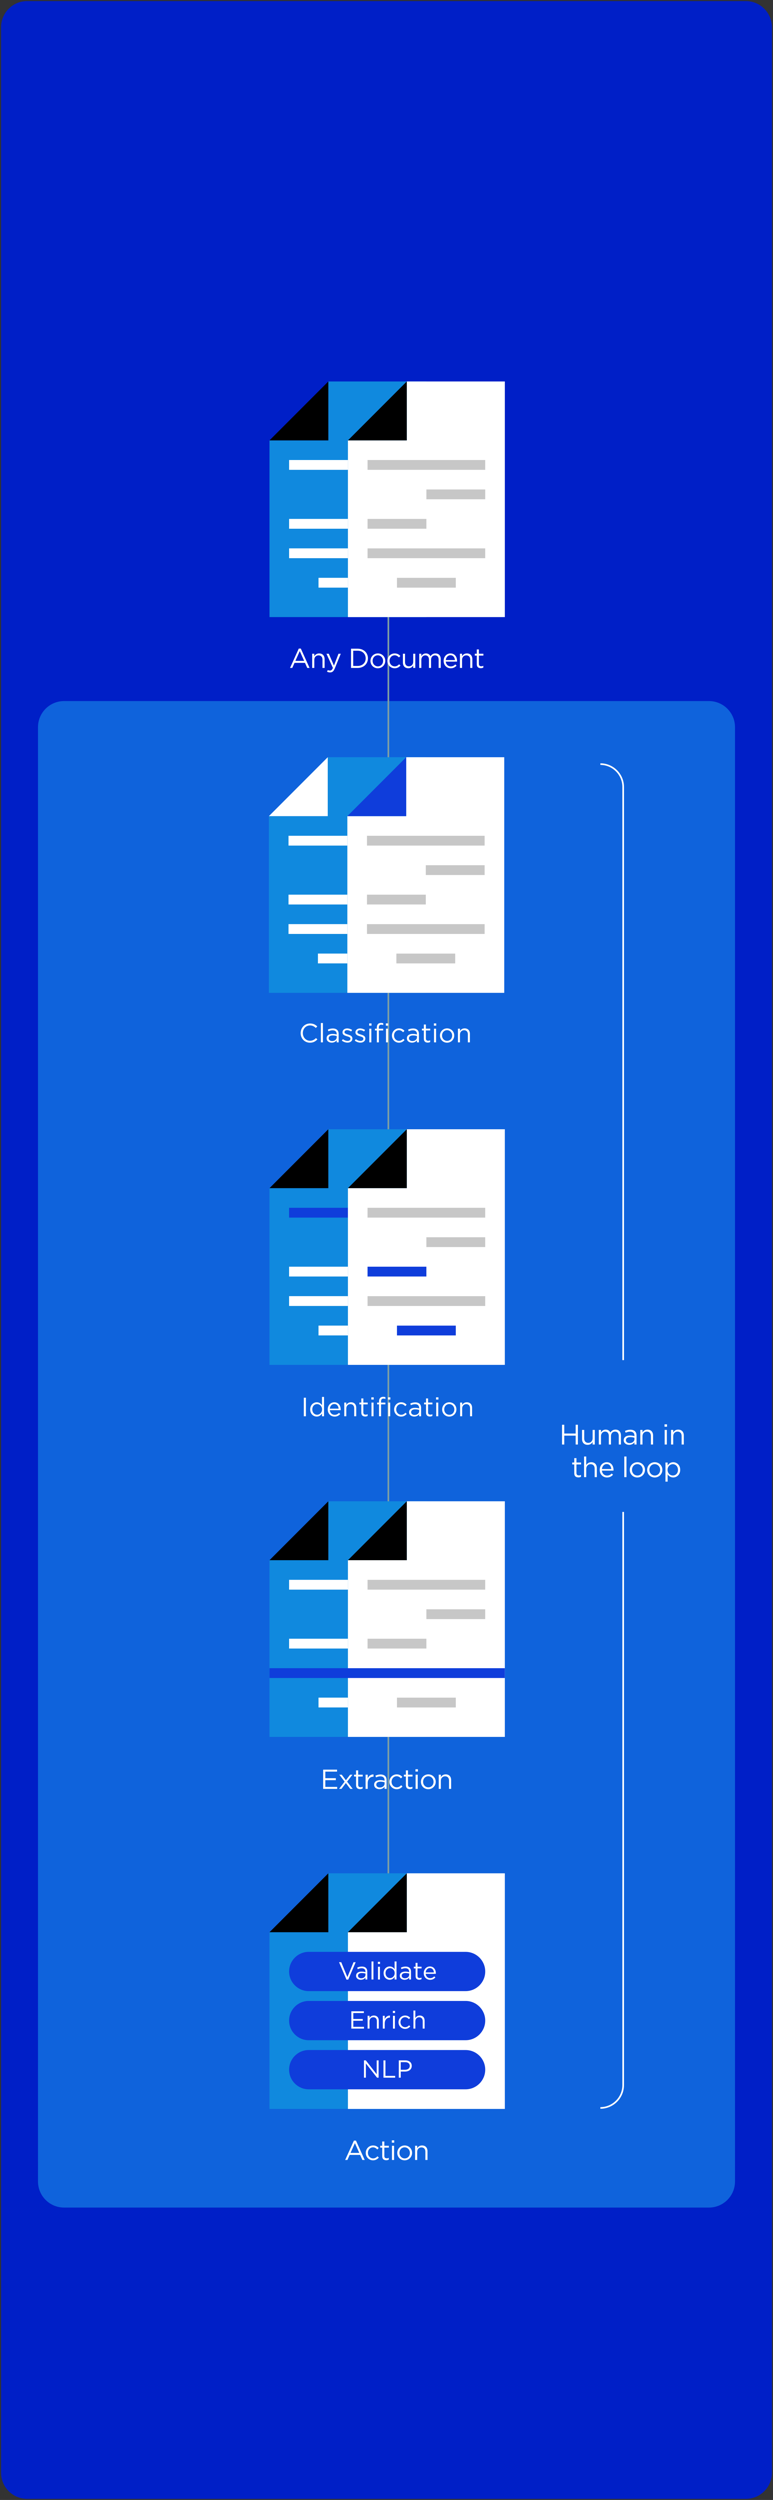 <svg width="356" height="1150" viewBox="0 0 356 1150" fill="none" xmlns="http://www.w3.org/2000/svg">
<rect x="0" y="0" width="356" height="1150" fill="#333333" stroke="none"/>
<g clip-path="url(#clip0_155_1092)">
<path d="M343.5 0.5H12.5C5.873 0.5 0.5 5.873 0.5 12.5V1137.5C0.5 1144.13 5.873 1149.5 12.5 1149.5H343.5C350.127 1149.5 355.5 1144.13 355.5 1137.5V12.5C355.5 5.873 350.127 0.5 343.5 0.5Z" fill="#001FC7"/>
<path d="M326.5 322.5H29.5C22.873 322.5 17.5 327.873 17.5 334.5V1003.5C17.5 1010.13 22.873 1015.5 29.5 1015.5H326.5C333.127 1015.5 338.5 1010.13 338.5 1003.5V334.5C338.5 327.873 333.127 322.5 326.5 322.5Z" fill="#0F63DC"/>
<path d="M178.856 178.645L178.855 937.344" stroke="#80A1A3" stroke-width="0.75" stroke-miterlimit="10"/>
<path d="M196.365 627.853H124.112V546.564H151.203V519.466H196.365V627.853Z" fill="#1089DE"/>
<path d="M151.203 519.466V546.564H124.112L151.203 519.466Z" fill="black"/>
<path d="M160.239 609.789H146.69V614.303H160.239V609.789Z" fill="white"/>
<path d="M160.239 582.691H133.141V587.205H160.239V582.691Z" fill="white"/>
<path d="M160.239 596.24H133.141V600.754H160.239V596.24Z" fill="white"/>
<path d="M160.239 555.598H133.141V560.112H160.239V555.598Z" fill="#0F3DDB"/>
<path d="M232.492 627.853H160.239V546.564H187.337V519.466H232.492V627.853Z" fill="white"/>
<path d="M187.337 519.466V546.564H160.239L187.337 519.466Z" fill="black"/>
<path d="M223.463 596.247H169.273V600.762H223.463V596.247Z" fill="#C7C7C7"/>
<path d="M209.915 609.796H182.817V614.31H209.915V609.796Z" fill="#0F3DDB"/>
<path d="M223.464 569.147H196.366V573.661H223.464V569.147Z" fill="#C7C7C7"/>
<path d="M196.366 582.691H169.268V587.205H196.366V582.691Z" fill="#0F3DDB"/>
<path d="M223.458 555.598H169.268V560.112H223.458V555.598Z" fill="#C7C7C7"/>
<path d="M196.365 798.99H124.112V717.701H151.21V690.603H196.365V798.99Z" fill="#1089DE"/>
<path d="M232.498 798.99H160.239V717.701H187.337V690.603H232.498V798.99Z" fill="white"/>
<path d="M232.498 767.384H124.112V771.899H232.498V767.384Z" fill="#0F3DDB"/>
<path d="M151.21 690.603V717.701H124.112L151.21 690.603Z" fill="black"/>
<path d="M160.239 780.926H146.69V785.44H160.239V780.926Z" fill="white"/>
<path d="M160.239 753.828H133.141V758.342H160.239V753.828Z" fill="white"/>
<path d="M160.239 726.735H133.141V731.249H160.239V726.735Z" fill="white"/>
<path d="M187.337 690.603V717.701H160.239L187.337 690.603Z" fill="black"/>
<path d="M209.915 780.933H182.817V785.447H209.915V780.933Z" fill="#C7C7C7"/>
<path d="M223.464 740.284H196.366V744.798H223.464V740.284Z" fill="#C7C7C7"/>
<path d="M196.371 753.828H169.273V758.342H196.371V753.828Z" fill="#C7C7C7"/>
<path d="M223.463 726.735H169.273V731.249H223.463V726.735Z" fill="#C7C7C7"/>
<path d="M196.371 970.127H124.112V888.838H151.21V861.74H196.371V970.127Z" fill="#1089DE"/>
<path d="M232.498 970.127H160.239V888.838H187.337V861.74H232.498V970.127Z" fill="white"/>
<path d="M142.181 943.034H214.434C219.423 943.034 223.469 947.08 223.469 952.068C223.469 957.057 219.423 961.103 214.434 961.103H142.181C137.192 961.103 133.146 957.057 133.146 952.068C133.146 947.08 137.192 943.034 142.181 943.034Z" fill="#0F3DDB"/>
<path d="M151.21 861.74V888.838H124.112L151.21 861.74Z" fill="black"/>
<path d="M187.337 861.74V888.838H160.239L187.337 861.74Z" fill="black"/>
<path d="M196.371 924.965H169.273V929.479H196.371V924.965Z" fill="#C7C7C7"/>
<path d="M142.181 897.872H214.434C219.423 897.872 223.469 901.919 223.469 906.907C223.469 911.895 219.423 915.935 214.434 915.935H142.181C137.192 915.935 133.146 911.889 133.146 906.901C133.146 901.912 137.192 897.872 142.181 897.872Z" fill="#0F3DDB"/>
<path d="M142.181 920.45H214.434C219.423 920.45 223.469 924.497 223.469 929.485C223.469 934.474 219.423 938.52 214.434 938.52H142.181C137.192 938.52 133.146 934.474 133.146 929.485C133.146 924.497 137.192 920.45 142.181 920.45Z" fill="#0F3DDB"/>
<path d="M157.152 902.628L159.984 909.495L162.829 902.628H163.796L160.37 910.652H159.573L156.146 902.628H157.152Z" fill="white"/>
<path d="M163.986 908.862C163.986 907.623 165.01 906.959 166.503 906.959C167.255 906.959 167.792 907.06 168.311 907.212V907.01C168.311 905.954 167.66 905.404 166.559 905.404C165.864 905.404 165.32 905.587 164.77 905.834L164.511 905.119C165.162 904.822 165.794 904.633 166.648 904.633C167.501 904.633 168.115 904.848 168.551 905.284C168.949 905.682 169.152 906.251 169.152 907.003V910.601H168.311V909.716C167.9 910.253 167.217 910.727 166.18 910.727C165.086 910.727 163.986 910.102 163.986 908.894V908.862ZM168.323 908.432V907.863C167.893 907.737 167.312 907.61 166.591 907.61C165.485 907.61 164.871 908.091 164.871 908.831V908.856C164.871 909.596 165.554 910.026 166.351 910.026C167.432 910.026 168.317 909.368 168.317 908.432H168.323Z" fill="white"/>
<path d="M171.099 902.287H171.978V910.595H171.099V902.287Z" fill="white"/>
<path d="M174.033 902.458H175.032V903.425H174.033V902.458ZM174.09 904.715H174.968V910.601H174.09V904.715Z" fill="white"/>
<path d="M176.663 907.667V907.642C176.663 905.72 178.06 904.582 179.476 904.582C180.57 904.582 181.272 905.176 181.733 905.834V902.281H182.612V910.588H181.733V909.406C181.253 910.114 180.564 910.715 179.476 910.715C178.066 910.715 176.663 909.602 176.663 907.661V907.667ZM181.765 907.655V907.629C181.765 906.276 180.728 905.366 179.634 905.366C178.541 905.366 177.561 906.207 177.561 907.629V907.655C177.561 909.046 178.528 909.931 179.634 909.931C180.741 909.931 181.765 909.008 181.765 907.655Z" fill="white"/>
<path d="M184.117 908.862C184.117 907.623 185.141 906.959 186.633 906.959C187.386 906.959 187.923 907.06 188.442 907.212V907.01C188.442 905.954 187.79 905.404 186.69 905.404C185.995 905.404 185.451 905.587 184.901 905.834L184.642 905.119C185.293 904.822 185.925 904.633 186.779 904.633C187.632 904.633 188.246 904.848 188.682 905.284C189.08 905.682 189.283 906.251 189.283 907.003V910.601H188.442V909.716C188.031 910.253 187.348 910.727 186.311 910.727C185.217 910.727 184.117 910.102 184.117 908.894V908.862ZM188.454 908.432V907.863C188.024 907.737 187.443 907.61 186.722 907.61C185.615 907.61 185.002 908.091 185.002 908.831V908.856C185.002 909.596 185.685 910.026 186.482 910.026C187.563 910.026 188.448 909.368 188.448 908.432H188.454Z" fill="white"/>
<path d="M191.401 909.033V905.48H190.579V904.708H191.401V902.932H192.279V904.708H194.144V905.48H192.279V908.919C192.279 909.634 192.678 909.899 193.272 909.899C193.569 909.899 193.816 909.842 194.126 909.697V910.449C193.816 910.607 193.487 910.702 193.07 910.702C192.128 910.702 191.407 910.234 191.407 909.039L191.401 909.033Z" fill="white"/>
<path d="M195.156 907.667V907.642C195.156 905.948 196.351 904.582 197.976 904.582C199.715 904.582 200.72 905.973 200.72 907.693C200.72 907.806 200.72 907.876 200.707 907.977H196.041C196.168 909.254 197.065 909.969 198.115 909.969C198.924 909.969 199.493 909.64 199.968 909.141L200.511 909.627C199.917 910.285 199.202 910.734 198.09 910.734C196.471 910.734 195.15 909.495 195.15 907.674L195.156 907.667ZM199.835 907.326C199.746 906.257 199.127 905.322 197.957 905.322C196.933 905.322 196.161 906.175 196.048 907.326H199.841H199.835Z" fill="white"/>
<path d="M161.812 925.205H167.572V926.027H162.71V928.746H167.06V929.568H162.71V932.356H167.629V933.178H161.812V925.205Z" fill="white"/>
<path d="M169.291 927.285H170.17V928.31C170.556 927.671 171.169 927.159 172.187 927.159C173.61 927.159 174.444 928.113 174.444 929.517V933.172H173.565V929.732C173.565 928.638 172.971 927.955 171.94 927.955C170.91 927.955 170.177 928.695 170.177 929.802V933.172H169.298V927.285H169.291Z" fill="white"/>
<path d="M176.303 927.285H177.182V928.822C177.612 927.842 178.465 927.134 179.584 927.184V928.126H179.515C178.225 928.126 177.182 929.049 177.182 930.826V933.172H176.303V927.285Z" fill="white"/>
<path d="M180.931 925.034H181.93V926.002H180.931V925.034ZM180.988 927.292H181.867V933.178H180.988V927.292Z" fill="white"/>
<path d="M183.536 930.257V930.232C183.536 928.569 184.832 927.159 186.552 927.159C187.665 927.159 188.36 927.627 188.91 928.208L188.328 928.822C187.861 928.335 187.336 927.936 186.539 927.936C185.344 927.936 184.434 928.948 184.434 930.213V930.238C184.434 931.515 185.369 932.527 186.596 932.527C187.348 932.527 187.93 932.154 188.392 931.648L188.948 932.173C188.354 932.83 187.652 933.311 186.545 933.311C184.826 933.311 183.53 931.913 183.53 930.257H183.536Z" fill="white"/>
<path d="M190.402 924.864H191.281V928.316C191.667 927.677 192.28 927.165 193.298 927.165C194.72 927.165 195.555 928.12 195.555 929.523V933.178H194.676V929.738C194.676 928.645 194.082 927.962 193.051 927.962C192.021 927.962 191.287 928.702 191.287 929.808V933.178H190.409V924.87L190.402 924.864Z" fill="white"/>
<path d="M167.623 947.783H168.464L173.484 954.169V947.783H174.363V955.749H173.648L168.502 949.218V955.749H167.623V947.783Z" fill="white"/>
<path d="M177.511 947.783V954.921H181.994V955.749H176.607V947.783H177.511Z" fill="white"/>
<path d="M183.657 947.783H186.641C188.437 947.783 189.625 948.737 189.625 950.312V950.337C189.625 952.057 188.19 952.942 186.496 952.942H184.561V955.755H183.663V947.789L183.657 947.783ZM186.527 952.12C187.849 952.12 188.715 951.412 188.715 950.369V950.343C188.715 949.205 187.861 948.611 186.578 948.611H184.561V952.114H186.534L186.527 952.12Z" fill="white"/>
<path d="M196.371 283.867H124.112V202.579H151.21V175.48H196.371V283.867Z" fill="#1089DE"/>
<path d="M151.21 175.48V202.579H124.112L151.21 175.48Z" fill="black"/>
<path d="M160.239 265.803H146.69V270.317H160.239V265.803Z" fill="white"/>
<path d="M160.244 238.705H133.146V243.22H160.244V238.705Z" fill="white"/>
<path d="M160.244 252.254H133.146V256.769H160.244V252.254Z" fill="white"/>
<path d="M160.244 211.613H133.146V216.127H160.244V211.613Z" fill="white"/>
<path d="M232.498 283.867H160.239V202.579H187.337V175.48H232.498V283.867Z" fill="white"/>
<path d="M187.337 175.48V202.579H160.239L187.337 175.48Z" fill="black"/>
<path d="M223.463 252.262H169.273V256.776H223.463V252.262Z" fill="#C7C7C7"/>
<path d="M209.915 265.811H182.817V270.325H209.915V265.811Z" fill="#C7C7C7"/>
<path d="M223.469 225.161H196.371V229.676H223.469V225.161Z" fill="#C7C7C7"/>
<path d="M196.371 238.705H169.273V243.22H196.371V238.705Z" fill="#C7C7C7"/>
<path d="M223.463 211.613H169.273V216.127H223.463V211.613Z" fill="#C7C7C7"/>
<path d="M133.571 307.26H134.595L135.644 304.921H140.462L141.499 307.26H142.574L138.54 298.345H137.604L133.571 307.26ZM136.036 304.01L138.059 299.509L140.07 304.01H136.036Z" fill="white"/>
<path d="M143.776 307.26H144.749V303.517C144.749 302.29 145.584 301.469 146.709 301.469C147.86 301.469 148.517 302.227 148.517 303.441V307.26H149.491V303.201C149.491 301.646 148.568 300.583 146.987 300.583C145.862 300.583 145.179 301.152 144.749 301.861V300.723H143.776V307.26Z" fill="white"/>
<path d="M153.797 306.173L151.42 300.723H150.345L153.317 307.235C152.925 308.158 152.558 308.461 151.977 308.461C151.559 308.461 151.268 308.385 150.952 308.221L150.624 308.992C151.066 309.207 151.471 309.321 152.015 309.321C153.001 309.321 153.633 308.828 154.189 307.475L156.933 300.723H155.897L153.797 306.173Z" fill="white"/>
<path d="M161.671 307.26H164.743C167.525 307.26 169.447 305.325 169.447 302.834V302.809C169.447 300.318 167.525 298.408 164.743 298.408H161.671V307.26ZM164.743 299.332C166.981 299.332 168.41 300.874 168.41 302.834V302.86C168.41 304.819 166.981 306.337 164.743 306.337H162.669V299.332H164.743Z" fill="white"/>
<path d="M174.002 307.412C175.975 307.412 177.429 305.844 177.429 303.998V303.972C177.429 302.126 175.988 300.583 174.028 300.583C172.055 300.583 170.613 302.151 170.613 303.998V304.023C170.613 305.869 172.042 307.412 174.002 307.412ZM174.028 306.539C172.649 306.539 171.612 305.401 171.612 303.998V303.972C171.612 302.594 172.586 301.443 174.002 301.443C175.381 301.443 176.43 302.594 176.43 303.998V304.023C176.43 305.401 175.444 306.539 174.028 306.539Z" fill="white"/>
<path d="M181.76 307.412C182.986 307.412 183.77 306.881 184.428 306.147L183.808 305.566C183.29 306.122 182.645 306.539 181.81 306.539C180.445 306.539 179.408 305.414 179.408 303.998V303.972C179.408 302.569 180.419 301.443 181.747 301.443C182.632 301.443 183.214 301.886 183.732 302.43L184.377 301.747C183.77 301.102 182.999 300.583 181.76 300.583C179.85 300.583 178.409 302.151 178.409 303.998V304.023C178.409 305.856 179.85 307.412 181.76 307.412Z" fill="white"/>
<path d="M188.061 307.399C189.186 307.399 189.856 306.83 190.299 306.122V307.26H191.26V300.723H190.299V304.465C190.299 305.692 189.452 306.514 188.339 306.514C187.188 306.514 186.531 305.755 186.531 304.541V300.723H185.557V304.782C185.557 306.337 186.48 307.399 188.061 307.399Z" fill="white"/>
<path d="M193.071 307.26H194.044V303.53C194.044 302.328 194.828 301.469 195.865 301.469C196.902 301.469 197.547 302.189 197.547 303.416V307.26H198.521V303.492C198.521 302.202 199.33 301.469 200.316 301.469C201.378 301.469 202.011 302.177 202.011 303.441V307.26H202.984V303.214C202.984 301.595 202.061 300.583 200.557 300.583C199.418 300.583 198.723 301.165 198.255 301.886C197.901 301.152 197.218 300.583 196.156 300.583C195.056 300.583 194.474 301.178 194.044 301.823V300.723H193.071V307.26Z" fill="white"/>
<path d="M207.577 307.412C208.816 307.412 209.613 306.919 210.27 306.185L209.663 305.641C209.132 306.198 208.5 306.564 207.602 306.564C206.439 306.564 205.44 305.768 205.301 304.352H210.485C210.498 304.238 210.498 304.162 210.498 304.036C210.498 302.126 209.385 300.583 207.45 300.583C205.642 300.583 204.314 302.101 204.314 303.985V304.01C204.314 306.033 205.781 307.412 207.577 307.412ZM205.301 303.631C205.427 302.354 206.287 301.405 207.425 301.405C208.727 301.405 209.41 302.442 209.511 303.631H205.301Z" fill="white"/>
<path d="M211.823 307.26H212.796V303.517C212.796 302.29 213.631 301.469 214.756 301.469C215.907 301.469 216.565 302.227 216.565 303.441V307.26H217.538V303.201C217.538 301.646 216.615 300.583 215.035 300.583C213.909 300.583 213.226 301.152 212.796 301.861V300.723H211.823V307.26Z" fill="white"/>
<path d="M221.423 307.374C221.891 307.374 222.258 307.273 222.599 307.096V306.261C222.258 306.425 221.979 306.489 221.651 306.489C220.993 306.489 220.551 306.198 220.551 305.401V301.582H222.624V300.723H220.551V298.75H219.577V300.723H218.666V301.582H219.577V305.528C219.577 306.855 220.373 307.374 221.423 307.374Z" fill="white"/>
<path d="M196.1 456.718H123.84V375.43H150.938V348.331H196.1V456.718Z" fill="#1089DE"/>
<path d="M150.938 348.331V375.43H123.84L150.938 348.331Z" fill="white"/>
<path d="M159.972 438.654H146.423V443.168H159.972V438.654Z" fill="white"/>
<path d="M159.972 411.556H132.874V416.071H159.972V411.556Z" fill="white"/>
<path d="M159.972 425.105H132.874V429.62H159.972V425.105Z" fill="white"/>
<path d="M159.972 384.464H132.874V388.978H159.972V384.464Z" fill="white"/>
<path d="M232.225 456.718H159.972V375.43H187.064V348.331H232.225V456.718Z" fill="white"/>
<path d="M187.064 348.331V375.43H159.972L187.064 348.331Z" fill="#0F3DDB"/>
<path d="M223.196 425.113H169.006V429.627H223.196V425.113Z" fill="#C7C7C7"/>
<path d="M209.648 438.662H182.55V443.176H209.648V438.662Z" fill="#C7C7C7"/>
<path d="M223.197 398.012H196.099V402.527H223.197V398.012Z" fill="#C7C7C7"/>
<path d="M196.099 411.556H169.001V416.071H196.099V411.556Z" fill="#C7C7C7"/>
<path d="M223.191 384.464H169.001V388.978H223.191V384.464Z" fill="#C7C7C7"/>
<path d="M148.83 822.904H155.292V821.993H149.829V818.895H154.659V817.985H149.829V814.963H155.228V814.052H148.83V822.904Z" fill="white"/>
<path d="M157.377 816.366H156.264L158.717 819.578L156.163 822.904H157.251L159.286 820.21L161.31 822.904H162.435L159.855 819.565L162.334 816.366H161.246L159.299 818.921L157.377 816.366Z" fill="white"/>
<path d="M165.827 823.018C166.294 823.018 166.661 822.916 167.003 822.739V821.905C166.661 822.069 166.383 822.132 166.054 822.132C165.397 822.132 164.954 821.841 164.954 821.045V817.226H167.028V816.366H164.954V814.394H163.98V816.366H163.07V817.226H163.98V821.171C163.98 822.499 164.777 823.018 165.827 823.018Z" fill="white"/>
<path d="M168.372 822.904H169.346V820.299C169.346 818.326 170.509 817.302 171.938 817.302H172.014V816.252C170.775 816.202 169.826 816.986 169.346 818.073V816.366H168.372V822.904Z" fill="white"/>
<path d="M174.744 823.043C175.894 823.043 176.653 822.512 177.108 821.917V822.904H178.044V818.908C178.044 818.073 177.816 817.441 177.374 816.998C176.893 816.518 176.185 816.278 175.262 816.278C174.314 816.278 173.606 816.493 172.885 816.821L173.176 817.618C173.783 817.34 174.39 817.138 175.161 817.138C176.387 817.138 177.108 817.745 177.108 818.921V819.148C176.527 818.984 175.932 818.87 175.098 818.87C173.441 818.87 172.303 819.603 172.303 820.982V821.007C172.303 822.347 173.53 823.043 174.744 823.043ZM174.933 822.271C174.048 822.271 173.289 821.791 173.289 820.969V820.944C173.289 820.122 173.972 819.591 175.199 819.591C175.995 819.591 176.64 819.73 177.121 819.869V820.501C177.121 821.538 176.135 822.271 174.933 822.271Z" fill="white"/>
<path d="M182.686 823.055C183.912 823.055 184.696 822.524 185.354 821.791L184.734 821.209C184.216 821.766 183.571 822.183 182.736 822.183C181.371 822.183 180.334 821.058 180.334 819.641V819.616C180.334 818.212 181.346 817.087 182.673 817.087C183.558 817.087 184.14 817.53 184.659 818.073L185.303 817.391C184.696 816.746 183.925 816.227 182.686 816.227C180.777 816.227 179.335 817.795 179.335 819.641V819.667C179.335 821.5 180.777 823.055 182.686 823.055Z" fill="white"/>
<path d="M188.772 823.018C189.24 823.018 189.606 822.916 189.948 822.739V821.905C189.606 822.069 189.328 822.132 188.999 822.132C188.342 822.132 187.899 821.841 187.899 821.045V817.226H189.973V816.366H187.899V814.394H186.926V816.366H186.015V817.226H186.926V821.171C186.926 822.499 187.722 823.018 188.772 823.018Z" fill="white"/>
<path d="M191.342 814.937H192.455V813.863H191.342V814.937ZM191.406 822.904H192.379V816.366H191.406V822.904Z" fill="white"/>
<path d="M197.244 823.055C199.216 823.055 200.671 821.487 200.671 819.641V819.616C200.671 817.77 199.229 816.227 197.269 816.227C195.297 816.227 193.855 817.795 193.855 819.641V819.667C193.855 821.513 195.284 823.055 197.244 823.055ZM197.269 822.183C195.891 822.183 194.854 821.045 194.854 819.641V819.616C194.854 818.238 195.828 817.087 197.244 817.087C198.622 817.087 199.672 818.238 199.672 819.641V819.667C199.672 821.045 198.685 822.183 197.269 822.183Z" fill="white"/>
<path d="M202.055 822.904H203.029V819.161C203.029 817.934 203.863 817.112 204.989 817.112C206.139 817.112 206.797 817.871 206.797 819.085V822.904H207.771V818.845C207.771 817.289 206.848 816.227 205.267 816.227C204.141 816.227 203.459 816.796 203.029 817.504V816.366H202.055V822.904Z" fill="white"/>
<path d="M158.963 993.611H159.988L161.037 991.272H165.855L166.892 993.611H167.967L163.933 984.696H162.997L158.963 993.611ZM161.429 990.361L163.452 985.86L165.463 990.361H161.429Z" fill="white"/>
<path d="M171.794 993.763C173.02 993.763 173.804 993.232 174.462 992.498L173.842 991.917C173.324 992.473 172.679 992.89 171.844 992.89C170.479 992.89 169.442 991.765 169.442 990.349V990.323C169.442 988.92 170.453 987.794 171.781 987.794C172.666 987.794 173.248 988.237 173.766 988.781L174.411 988.098C173.804 987.453 173.033 986.934 171.794 986.934C169.884 986.934 168.443 988.502 168.443 990.349V990.374C168.443 992.207 169.884 993.763 171.794 993.763Z" fill="white"/>
<path d="M177.88 993.725C178.347 993.725 178.714 993.624 179.056 993.447V992.612C178.714 992.776 178.436 992.84 178.107 992.84C177.45 992.84 177.007 992.549 177.007 991.752V987.933H179.081V987.074H177.007V985.101H176.033V987.074H175.123V987.933H176.033V991.879C176.033 993.206 176.83 993.725 177.88 993.725Z" fill="white"/>
<path d="M180.45 985.645H181.563V984.57H180.45V985.645ZM180.513 993.611H181.487V987.074H180.513V993.611Z" fill="white"/>
<path d="M186.352 993.763C188.324 993.763 189.778 992.195 189.778 990.349V990.323C189.778 988.477 188.337 986.934 186.377 986.934C184.404 986.934 182.963 988.502 182.963 990.349V990.374C182.963 992.22 184.392 993.763 186.352 993.763ZM186.377 992.89C184.999 992.89 183.962 991.752 183.962 990.349V990.323C183.962 988.945 184.935 987.794 186.352 987.794C187.73 987.794 188.779 988.945 188.779 990.349V990.374C188.779 991.752 187.793 992.89 186.377 992.89Z" fill="white"/>
<path d="M191.163 993.611H192.136V989.868C192.136 988.641 192.971 987.82 194.096 987.82C195.247 987.82 195.905 988.578 195.905 989.792V993.611H196.878V989.552C196.878 987.997 195.955 986.934 194.375 986.934C193.249 986.934 192.566 987.503 192.136 988.212V987.074H191.163V993.611Z" fill="white"/>
<path d="M258.84 664.498H259.867V660.403H265.119V664.498H266.146V655.398H265.119V659.441H259.867V655.398H258.84V664.498Z" fill="white"/>
<path d="M270.628 664.641C271.785 664.641 272.474 664.056 272.929 663.328V664.498H273.917V657.777H272.929V661.625C272.929 662.886 272.058 663.731 270.914 663.731C269.731 663.731 269.055 662.951 269.055 661.703V657.777H268.054V661.95C268.054 663.549 269.003 664.641 270.628 664.641Z" fill="white"/>
<path d="M275.779 664.498H276.78V660.663C276.78 659.428 277.586 658.544 278.652 658.544C279.718 658.544 280.381 659.285 280.381 660.546V664.498H281.382V660.624C281.382 659.298 282.214 658.544 283.228 658.544C284.32 658.544 284.97 659.272 284.97 660.572V664.498H285.971V660.338C285.971 658.674 285.022 657.634 283.475 657.634C282.305 657.634 281.59 658.232 281.109 658.973C280.745 658.219 280.043 657.634 278.951 657.634C277.82 657.634 277.222 658.245 276.78 658.908V657.777H275.779V664.498Z" fill="white"/>
<path d="M289.756 664.641C290.939 664.641 291.719 664.095 292.187 663.484V664.498H293.149V660.39C293.149 659.532 292.915 658.882 292.46 658.427C291.966 657.933 291.238 657.686 290.289 657.686C289.314 657.686 288.586 657.907 287.845 658.245L288.144 659.064C288.768 658.778 289.392 658.57 290.185 658.57C291.446 658.57 292.187 659.194 292.187 660.403V660.637C291.589 660.468 290.978 660.351 290.12 660.351C288.417 660.351 287.247 661.105 287.247 662.522V662.548C287.247 663.926 288.508 664.641 289.756 664.641ZM289.951 663.848C289.041 663.848 288.261 663.354 288.261 662.509V662.483C288.261 661.638 288.963 661.092 290.224 661.092C291.043 661.092 291.706 661.235 292.2 661.378V662.028C292.2 663.094 291.186 663.848 289.951 663.848Z" fill="white"/>
<path d="M294.892 664.498H295.893V660.65C295.893 659.389 296.751 658.544 297.908 658.544C299.091 658.544 299.767 659.324 299.767 660.572V664.498H300.768V660.325C300.768 658.726 299.819 657.634 298.194 657.634C297.037 657.634 296.335 658.219 295.893 658.947V657.777H294.892V664.498Z" fill="white"/>
<path d="M306.046 656.308H307.19V655.203H306.046V656.308ZM306.111 664.498H307.112V657.777H306.111V664.498Z" fill="white"/>
<path d="M309.045 664.498H310.046V660.65C310.046 659.389 310.904 658.544 312.061 658.544C313.244 658.544 313.92 659.324 313.92 660.572V664.498H314.921V660.325C314.921 658.726 313.972 657.634 312.347 657.634C311.19 657.634 310.488 658.219 310.046 658.947V657.777H309.045V664.498Z" fill="white"/>
<path d="M266.374 679.615C266.855 679.615 267.232 679.511 267.583 679.329V678.471C267.232 678.64 266.946 678.705 266.608 678.705C265.932 678.705 265.477 678.406 265.477 677.587V673.661H267.609V672.777H265.477V670.749H264.476V672.777H263.54V673.661H264.476V677.717C264.476 679.082 265.295 679.615 266.374 679.615Z" fill="white"/>
<path d="M268.991 679.498H269.992V675.65C269.992 674.389 270.85 673.544 272.007 673.544C273.19 673.544 273.866 674.324 273.866 675.572V679.498H274.867V675.325C274.867 673.726 273.918 672.634 272.293 672.634C271.136 672.634 270.434 673.219 269.992 673.947V670.008H268.991V679.498Z" fill="white"/>
<path d="M279.55 679.654C280.824 679.654 281.643 679.147 282.319 678.393L281.695 677.834C281.149 678.406 280.499 678.783 279.576 678.783C278.38 678.783 277.353 677.964 277.21 676.508H282.54C282.553 676.391 282.553 676.313 282.553 676.183C282.553 674.22 281.409 672.634 279.42 672.634C277.561 672.634 276.196 674.194 276.196 676.131V676.157C276.196 678.237 277.704 679.654 279.55 679.654ZM277.21 675.767C277.34 674.454 278.224 673.479 279.394 673.479C280.733 673.479 281.435 674.545 281.539 675.767H277.21Z" fill="white"/>
<path d="M287.514 679.498H288.515V670.008H287.514V679.498Z" fill="white"/>
<path d="M293.516 679.654C295.544 679.654 297.039 678.042 297.039 676.144V676.118C297.039 674.22 295.557 672.634 293.542 672.634C291.514 672.634 290.032 674.246 290.032 676.144V676.17C290.032 678.068 291.501 679.654 293.516 679.654ZM293.542 678.757C292.125 678.757 291.059 677.587 291.059 676.144V676.118C291.059 674.701 292.06 673.518 293.516 673.518C294.933 673.518 296.012 674.701 296.012 676.144V676.17C296.012 677.587 294.998 678.757 293.542 678.757Z" fill="white"/>
<path d="M301.53 679.654C303.558 679.654 305.053 678.042 305.053 676.144V676.118C305.053 674.22 303.571 672.634 301.556 672.634C299.528 672.634 298.046 674.246 298.046 676.144V676.17C298.046 678.068 299.515 679.654 301.53 679.654ZM301.556 678.757C300.139 678.757 299.073 677.587 299.073 676.144V676.118C299.073 674.701 300.074 673.518 301.53 673.518C302.947 673.518 304.026 674.701 304.026 676.144V676.17C304.026 677.587 303.012 678.757 301.556 678.757Z" fill="white"/>
<path d="M306.476 681.578H307.477V678.211C307.997 678.965 308.803 679.641 310.051 679.641C311.676 679.641 313.262 678.341 313.262 676.144V676.118C313.262 673.908 311.663 672.634 310.051 672.634C308.816 672.634 308.023 673.323 307.477 674.129V672.777H306.476V681.578ZM309.869 678.744C308.621 678.744 307.438 677.704 307.438 676.144V676.118C307.438 674.584 308.621 673.531 309.869 673.531C311.143 673.531 312.235 674.545 312.235 676.131V676.157C312.235 677.782 311.169 678.744 309.869 678.744Z" fill="white"/>
<path d="M287 695.5V959.172C287 964.942 282.28 969.672 276.5 969.672" stroke="white" stroke-width="0.75"/>
<path d="M287 625.672V362C287 356.23 282.28 351.5 276.5 351.5" stroke="white" stroke-width="0.75"/>
<path d="M142.747 479.648C140.283 479.648 138.465 477.708 138.465 475.256V475.232C138.465 472.816 140.27 470.815 142.784 470.815C144.333 470.815 145.26 471.364 146.114 472.169L145.455 472.877C144.736 472.194 143.93 471.706 142.771 471.706C140.88 471.706 139.465 473.243 139.465 475.207V475.232C139.465 477.208 140.893 478.757 142.771 478.757C143.943 478.757 144.711 478.306 145.529 477.525L146.163 478.147C145.272 479.05 144.296 479.648 142.747 479.648Z" fill="white"/>
<path d="M147.777 479.502V470.596H148.716V479.502H147.777Z" fill="white"/>
<path d="M152.775 479.636C151.604 479.636 150.421 478.965 150.421 477.672V477.647C150.421 476.317 151.519 475.61 153.117 475.61C153.922 475.61 154.495 475.72 155.057 475.878V475.659C155.057 474.524 154.361 473.938 153.178 473.938C152.434 473.938 151.848 474.134 151.262 474.402L150.982 473.633C151.677 473.316 152.36 473.109 153.275 473.109C154.166 473.109 154.849 473.341 155.313 473.804C155.74 474.231 155.959 474.841 155.959 475.646V479.502H155.057V478.55C154.617 479.123 153.885 479.636 152.775 479.636ZM152.958 478.892C154.117 478.892 155.069 478.184 155.069 477.184V476.574C154.605 476.439 153.983 476.305 153.214 476.305C152.031 476.305 151.372 476.818 151.372 477.611V477.635C151.372 478.428 152.104 478.892 152.958 478.892Z" fill="white"/>
<path d="M160.048 479.624C159.145 479.624 158.144 479.27 157.437 478.696L157.913 478.025C158.596 478.538 159.352 478.831 160.096 478.831C160.853 478.831 161.402 478.44 161.402 477.83V477.806C161.402 477.171 160.658 476.927 159.828 476.696C158.84 476.415 157.742 476.073 157.742 474.914V474.89C157.742 473.804 158.645 473.084 159.889 473.084C160.658 473.084 161.512 473.353 162.158 473.78L161.731 474.487C161.146 474.109 160.475 473.877 159.865 473.877C159.12 473.877 158.645 474.268 158.645 474.792V474.817C158.645 475.415 159.425 475.646 160.267 475.903C161.243 476.195 162.292 476.574 162.292 477.708V477.733C162.292 478.928 161.304 479.624 160.048 479.624Z" fill="white"/>
<path d="M166.005 479.624C165.102 479.624 164.101 479.27 163.394 478.696L163.87 478.025C164.553 478.538 165.309 478.831 166.053 478.831C166.81 478.831 167.359 478.44 167.359 477.83V477.806C167.359 477.171 166.615 476.927 165.785 476.696C164.797 476.415 163.699 476.073 163.699 474.914V474.89C163.699 473.804 164.602 473.084 165.846 473.084C166.615 473.084 167.469 473.353 168.115 473.78L167.688 474.487C167.103 474.109 166.432 473.877 165.822 473.877C165.077 473.877 164.602 474.268 164.602 474.792V474.817C164.602 475.415 165.382 475.646 166.224 475.903C167.2 476.195 168.249 476.574 168.249 477.708V477.733C168.249 478.928 167.261 479.624 166.005 479.624Z" fill="white"/>
<path d="M170.019 471.816V470.779H171.093V471.816H170.019ZM170.08 479.502V473.194H171.019V479.502H170.08Z" fill="white"/>
<path d="M173.553 479.502V474.024H172.687V473.206H173.553V472.657C173.553 471.938 173.748 471.389 174.102 471.035C174.419 470.718 174.883 470.547 175.456 470.547C175.896 470.547 176.188 470.596 176.493 470.705V471.523C176.152 471.425 175.896 471.364 175.578 471.364C174.846 471.364 174.48 471.803 174.48 472.706V473.219H176.481V474.024H174.493V479.502H173.553ZM177.774 479.502V473.194H178.702V479.502H177.774ZM177.701 471.816V470.779H178.775V471.816H177.701Z" fill="white"/>
<path d="M183.739 479.648C181.896 479.648 180.506 478.147 180.506 476.378V476.354C180.506 474.573 181.896 473.06 183.739 473.06C184.934 473.06 185.678 473.56 186.264 474.182L185.642 474.841C185.142 474.317 184.58 473.89 183.726 473.89C182.445 473.89 181.469 474.975 181.469 476.33V476.354C181.469 477.72 182.47 478.806 183.787 478.806C184.593 478.806 185.215 478.404 185.715 477.867L186.313 478.428C185.678 479.136 184.922 479.648 183.739 479.648Z" fill="white"/>
<path d="M189.744 479.636C188.573 479.636 187.39 478.965 187.39 477.672V477.647C187.39 476.317 188.488 475.61 190.086 475.61C190.891 475.61 191.465 475.72 192.026 475.878V475.659C192.026 474.524 191.33 473.938 190.147 473.938C189.403 473.938 188.817 474.134 188.232 474.402L187.951 473.633C188.646 473.316 189.33 473.109 190.245 473.109C191.135 473.109 191.818 473.341 192.282 473.804C192.709 474.231 192.929 474.841 192.929 475.646V479.502H192.026V478.55C191.587 479.123 190.855 479.636 189.744 479.636ZM189.927 478.892C191.086 478.892 192.038 478.184 192.038 477.184V476.574C191.574 476.439 190.952 476.305 190.184 476.305C189 476.305 188.341 476.818 188.341 477.611V477.635C188.341 478.428 189.073 478.892 189.927 478.892Z" fill="white"/>
<path d="M196.982 479.611C195.969 479.611 195.201 479.111 195.201 477.83V474.024H194.322V473.194H195.201V471.291H196.14V473.194H198.141V474.024H196.14V477.708C196.14 478.477 196.567 478.757 197.201 478.757C197.519 478.757 197.787 478.696 198.116 478.538V479.343C197.787 479.514 197.433 479.611 196.982 479.611Z" fill="white"/>
<path d="M199.828 471.816V470.779H200.902V471.816H199.828ZM199.889 479.502V473.194H200.828V479.502H199.889Z" fill="white"/>
<path d="M205.888 479.648C203.997 479.648 202.618 478.16 202.618 476.378V476.354C202.618 474.573 204.009 473.06 205.912 473.06C207.803 473.06 209.194 474.548 209.194 476.33V476.354C209.194 478.135 207.791 479.648 205.888 479.648ZM205.912 478.806C207.278 478.806 208.23 477.708 208.23 476.378V476.354C208.23 475 207.217 473.89 205.888 473.89C204.521 473.89 203.582 475 203.582 476.33V476.354C203.582 477.708 204.582 478.806 205.912 478.806Z" fill="white"/>
<path d="M210.896 479.502V473.194H211.835V474.292C212.25 473.609 212.909 473.06 213.994 473.06C215.519 473.06 216.41 474.085 216.41 475.585V479.502H215.471V475.817C215.471 474.646 214.836 473.914 213.726 473.914C212.64 473.914 211.835 474.707 211.835 475.89V479.502H210.896Z" fill="white"/>
<path d="M139.922 651.502V642.962H140.886V651.502H139.922Z" fill="white"/>
<path d="M145.876 651.636C144.363 651.636 142.863 650.44 142.863 648.366V648.342C142.863 646.28 144.363 645.06 145.876 645.06C147.047 645.06 147.804 645.694 148.292 646.402V642.596H149.231V651.502H148.292V650.233C147.779 650.989 147.035 651.636 145.876 651.636ZM146.047 650.794C147.218 650.794 148.328 649.806 148.328 648.354V648.33C148.328 646.878 147.218 645.902 146.047 645.902C144.827 645.902 143.827 646.805 143.827 648.33V648.354C143.827 649.842 144.864 650.794 146.047 650.794Z" fill="white"/>
<path d="M154.088 651.648C152.355 651.648 150.94 650.318 150.94 648.366V648.342C150.94 646.524 152.221 645.06 153.966 645.06C155.832 645.06 156.906 646.548 156.906 648.391C156.906 648.513 156.906 648.586 156.894 648.696H151.892C152.026 650.062 152.99 650.831 154.112 650.831C154.978 650.831 155.588 650.477 156.101 649.94L156.686 650.465C156.052 651.172 155.283 651.648 154.088 651.648ZM151.892 648H155.954C155.857 646.853 155.198 645.853 153.941 645.853C152.843 645.853 152.014 646.768 151.892 648Z" fill="white"/>
<path d="M158.55 651.502V645.194H159.49V646.292C159.905 645.609 160.563 645.06 161.649 645.06C163.174 645.06 164.065 646.085 164.065 647.585V651.502H163.125V647.817C163.125 646.646 162.491 645.914 161.381 645.914C160.295 645.914 159.49 646.707 159.49 647.89V651.502H158.55Z" fill="white"/>
<path d="M168.179 651.611C167.166 651.611 166.398 651.111 166.398 649.83V646.024H165.519V645.194H166.398V643.291H167.337V645.194H169.338V646.024H167.337V649.708C167.337 650.477 167.764 650.757 168.398 650.757C168.716 650.757 168.984 650.696 169.313 650.538V651.343C168.984 651.514 168.63 651.611 168.179 651.611Z" fill="white"/>
<path d="M171.025 643.816V642.779H172.099V643.816H171.025ZM171.086 651.502V645.194H172.025V651.502H171.086Z" fill="white"/>
<path d="M174.559 651.502V646.024H173.693V645.206H174.559V644.657C174.559 643.938 174.754 643.389 175.108 643.035C175.425 642.718 175.889 642.547 176.462 642.547C176.902 642.547 177.194 642.596 177.499 642.705V643.523C177.158 643.425 176.902 643.364 176.584 643.364C175.852 643.364 175.486 643.803 175.486 644.706V645.219H177.487V646.024H175.499V651.502H174.559ZM178.78 651.502V645.194H179.708V651.502H178.78ZM178.707 643.816V642.779H179.781V643.816H178.707Z" fill="white"/>
<path d="M184.745 651.648C182.902 651.648 181.512 650.147 181.512 648.378V648.354C181.512 646.573 182.902 645.06 184.745 645.06C185.94 645.06 186.684 645.56 187.27 646.182L186.648 646.841C186.148 646.317 185.586 645.89 184.732 645.89C183.451 645.89 182.475 646.975 182.475 648.33V648.354C182.475 649.72 183.476 650.806 184.793 650.806C185.599 650.806 186.221 650.404 186.721 649.867L187.319 650.428C186.684 651.136 185.928 651.648 184.745 651.648Z" fill="white"/>
<path d="M190.75 651.636C189.579 651.636 188.396 650.965 188.396 649.672V649.647C188.396 648.317 189.494 647.61 191.092 647.61C191.897 647.61 192.471 647.72 193.032 647.878V647.659C193.032 646.524 192.336 645.938 191.153 645.938C190.409 645.938 189.823 646.134 189.238 646.402L188.957 645.633C189.652 645.316 190.336 645.109 191.251 645.109C192.141 645.109 192.824 645.341 193.288 645.804C193.715 646.231 193.935 646.841 193.935 647.646V651.502H193.032V650.55C192.593 651.123 191.861 651.636 190.75 651.636ZM190.933 650.892C192.092 650.892 193.044 650.184 193.044 649.184V648.574C192.58 648.439 191.958 648.305 191.19 648.305C190.006 648.305 189.347 648.818 189.347 649.611V649.635C189.347 650.428 190.079 650.892 190.933 650.892Z" fill="white"/>
<path d="M197.988 651.611C196.975 651.611 196.207 651.111 196.207 649.83V646.024H195.328V645.194H196.207V643.291H197.146V645.194H199.147V646.024H197.146V649.708C197.146 650.477 197.573 650.757 198.207 650.757C198.525 650.757 198.793 650.696 199.122 650.538V651.343C198.793 651.514 198.439 651.611 197.988 651.611Z" fill="white"/>
<path d="M200.834 643.816V642.779H201.908V643.816H200.834ZM200.895 651.502V645.194H201.834V651.502H200.895Z" fill="white"/>
<path d="M206.894 651.648C205.003 651.648 203.624 650.16 203.624 648.378V648.354C203.624 646.573 205.015 645.06 206.918 645.06C208.809 645.06 210.2 646.548 210.2 648.33V648.354C210.2 650.135 208.797 651.648 206.894 651.648ZM206.918 650.806C208.284 650.806 209.236 649.708 209.236 648.378V648.354C209.236 647 208.223 645.89 206.894 645.89C205.527 645.89 204.588 647 204.588 648.33V648.354C204.588 649.708 205.588 650.806 206.918 650.806Z" fill="white"/>
<path d="M211.902 651.502V645.194H212.841V646.292C213.256 645.609 213.915 645.06 215 645.06C216.525 645.06 217.416 646.085 217.416 647.585V651.502H216.477V647.817C216.477 646.646 215.842 645.914 214.732 645.914C213.646 645.914 212.841 646.707 212.841 647.89V651.502H211.902Z" fill="white"/>
</g>
<defs>
<clipPath id="clip0_155_1092">
<rect width="355" height="1149" fill="white" transform="translate(0.5 0.5)"/>
</clipPath>
</defs>
</svg>
